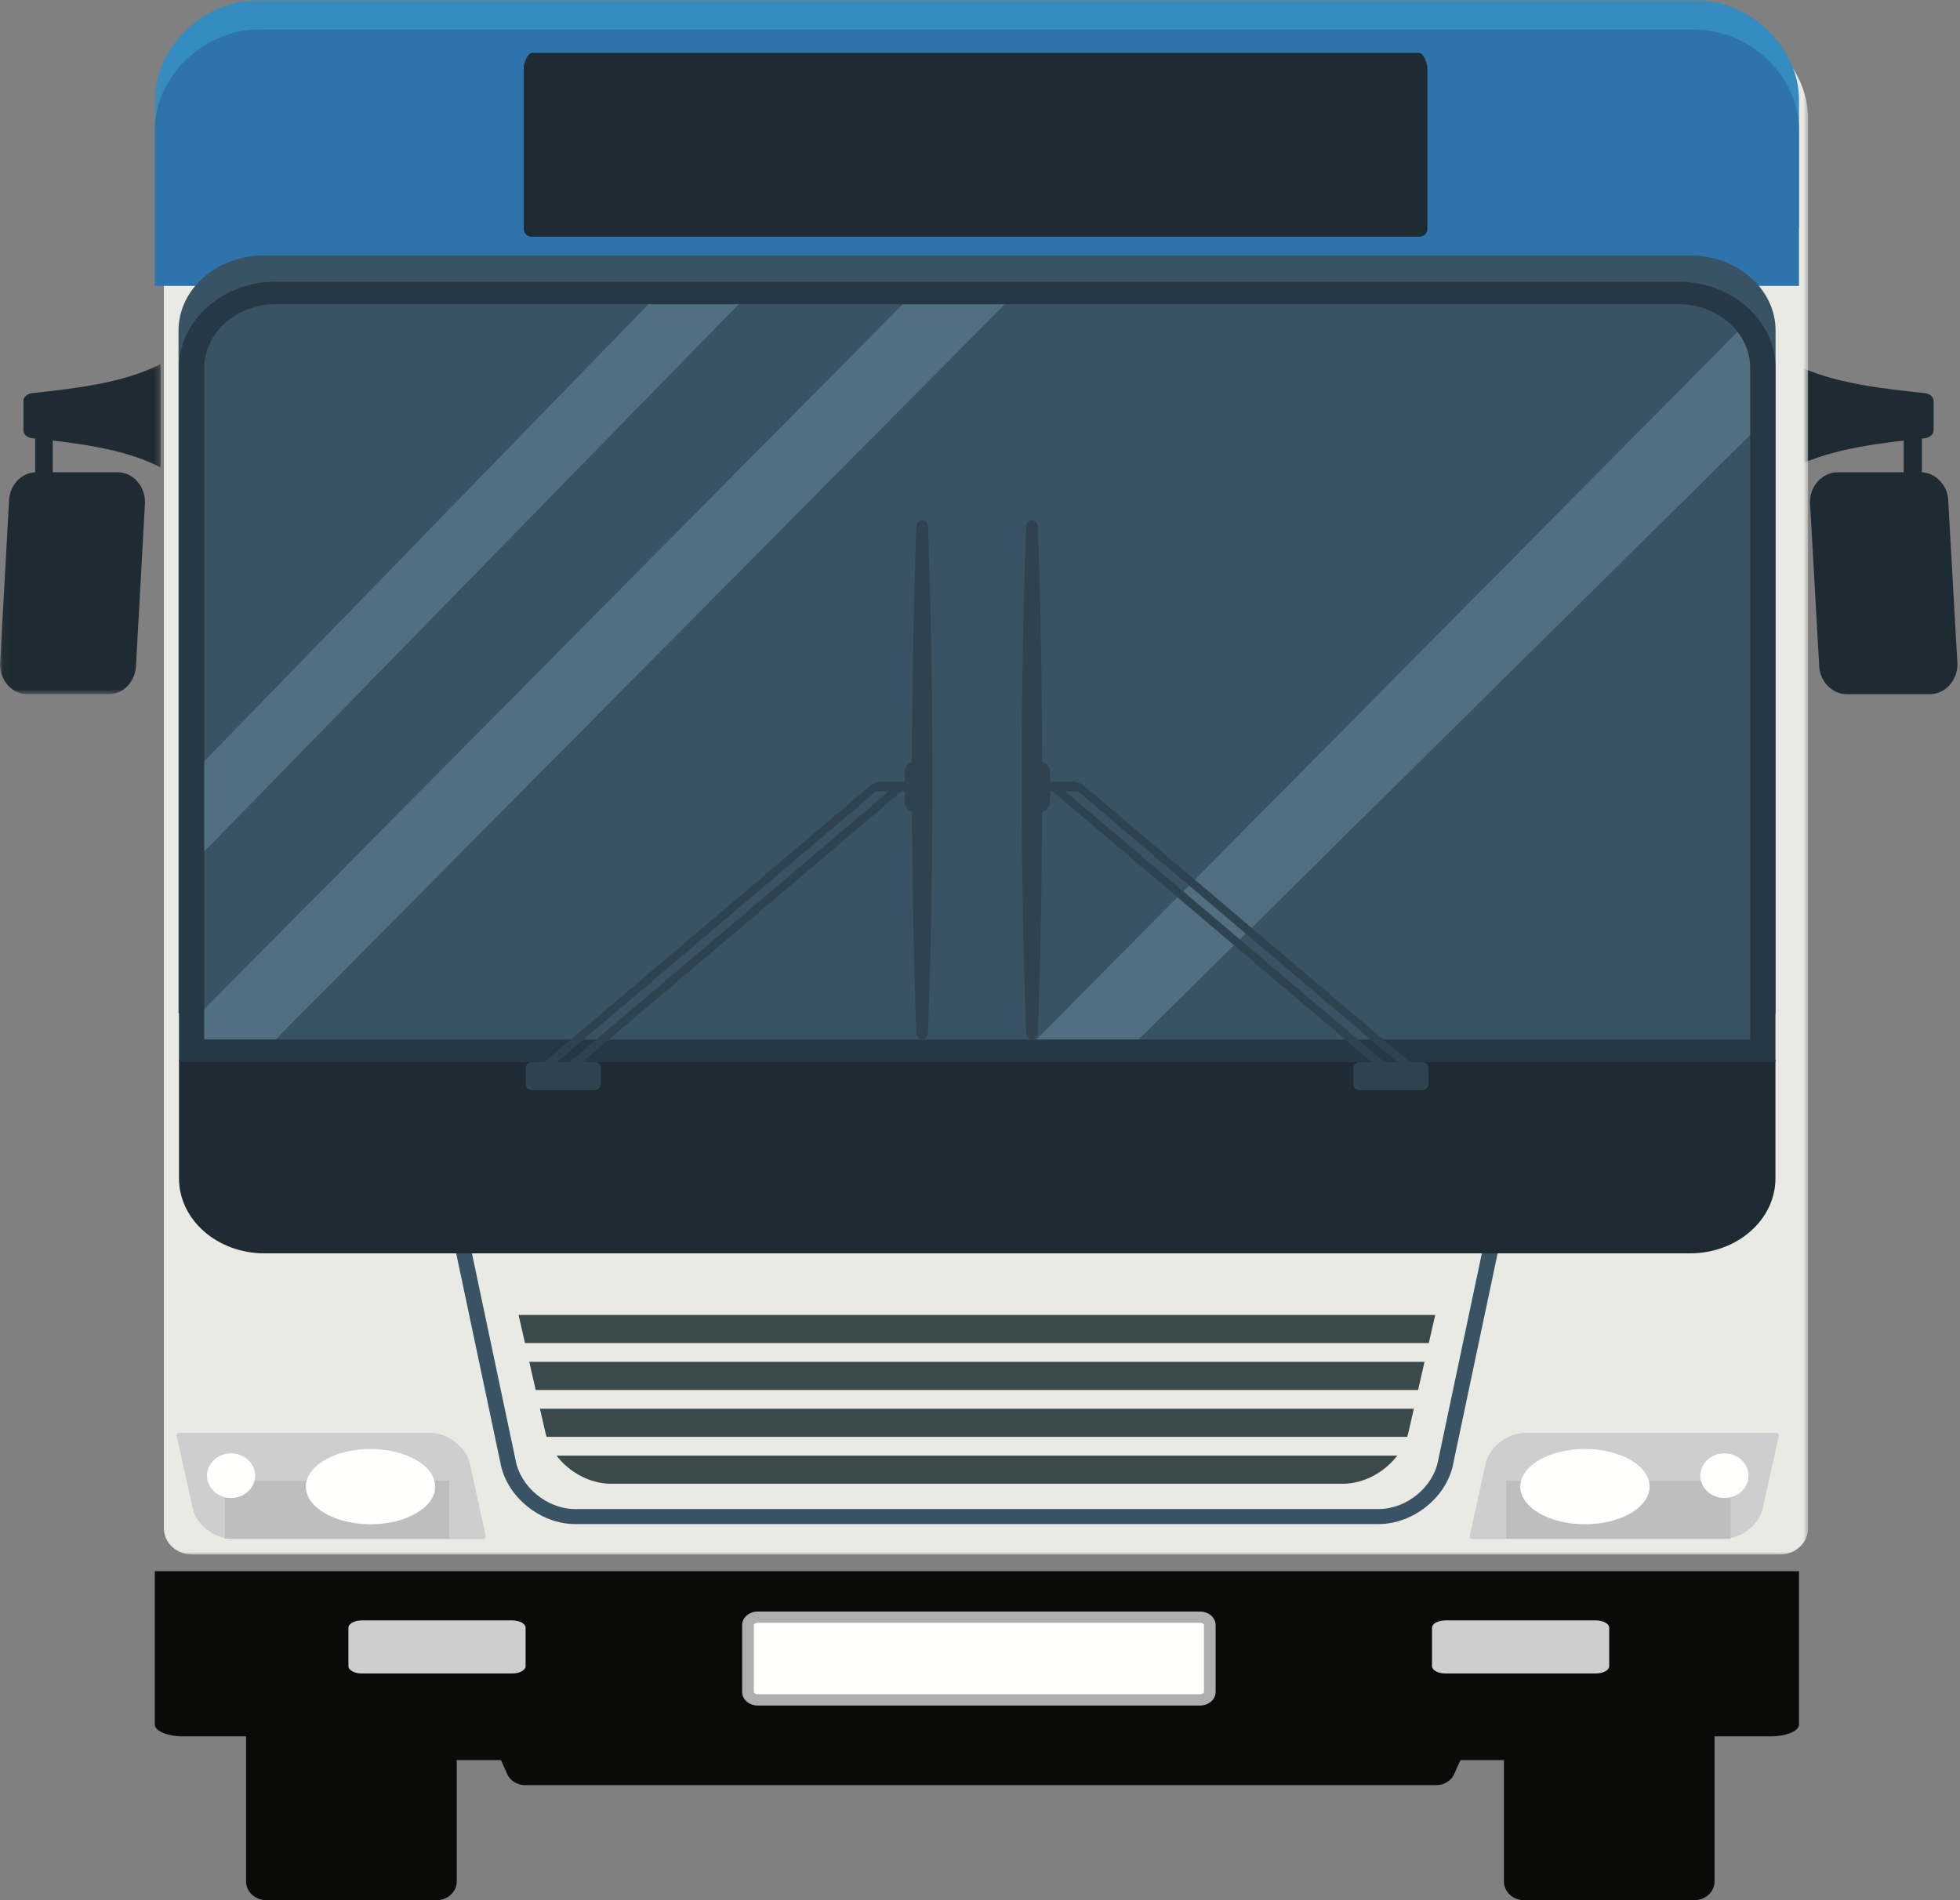 <svg xmlns="http://www.w3.org/2000/svg" xmlns:xlink="http://www.w3.org/1999/xlink" viewBox="0 0 363 352"><rect x="0" y="0" width="363" height="352" fill="#808080" stroke="none"/><defs><path id="a" d="M.04.21h29.719v61.189H.04z"/><path id="c" d="M.237.026h306.197v287.947H.237z"/></defs><g fill="none" fill-rule="evenodd"><path fill="#1F2B33" d="M332.27 67.41c7.058 3.67 17.054 4.644 24.173 5.407.92.098 1.666.726 1.666 1.405v5.564c0 .677-.746 1.305-1.666 1.404-7.12.765-17.115 1.739-24.174 5.407V67.41"/><path fill="#1F2B33" d="M352.571 90.246h3.371V76.734h-3.371z"/><path fill="#1F2B33" d="M357.365 128.599h-15.302c-2.85 0-5.158-2.488-5.158-5.557l-1.687-30.003c0-3.071 2.31-5.557 5.162-5.557h15.3c2.852 0 5.16 2.486 5.16 5.557l1.685 30.003c0 3.07-2.31 5.557-5.16 5.557"/><g transform="translate(0 67.2)"><mask id="b" fill="#fff"><use xlink:href="#a"/></mask><path fill="#1F2B33" d="M29.76.21C22.816 3.88 12.985 4.854 5.983 5.617c-.907.098-1.642.726-1.642 1.405v5.564c0 .677.735 1.305 1.642 1.404 7.002.765 16.833 1.739 23.775 5.407V.21M5.074 61.399h15.054c2.8 0 5.073-2.488 5.073-5.557l1.658-30.003c0-3.071-2.272-5.557-5.076-5.557H6.731c-2.8 0-5.073 2.486-5.073 5.557L0 55.842c0 3.07 2.272 5.557 5.074 5.557" mask="url(#b)"/></g><path fill="#1F2B33" d="M6.51 90.246h3.253V76.734H6.51z"/><g transform="translate(28.432)"><mask id="d" fill="#fff"><use xlink:href="#c"/></mask><path fill="#EAEAE5" d="M1.92 283.116V21.902c0-9.446 8.696-18.494 19.42-18.494h265.673c10.727 0 19.421 9.048 19.421 18.494v261.214c0 2.682-2.345 4.857-5.239 4.857H7.16c-2.894 0-5.238-2.175-5.238-4.857" mask="url(#d)"/><path fill="#358CC0" d="M304.75 18.468C304.75 9.036 296.056 0 285.33 0H19.655C8.932 0 .236 9.036.236 18.468v23.78H304.75v-23.78" mask="url(#d)"/></g><path fill="#2F73AD" d="M333.182 52.959v-29c0-9.446-8.694-18.494-19.421-18.494H48.088c-10.725 0-19.42 9.048-19.42 18.494v29h304.514"/><path fill="#0A0B09" d="M82.636 326.052h198.721v-6.486H82.636z"/><path fill="#0A0B09" d="M266.183 330.685H97.076c-1.218 0-2.592-.857-3.07-1.916l-2.071-4.569h179.389l-2.071 4.57c-.478 1.058-1.853 1.915-3.07 1.915M80.837 352h-31.51c-2.072 0-3.752-1.556-3.752-3.475v-38.223h39.014v38.223c0 1.92-1.678 3.475-3.752 3.475m232.956 0h-31.51c-2.073 0-3.753-1.556-3.753-3.475v-38.223h39.015v38.223c0 1.92-1.68 3.475-3.752 3.475"/><path fill="#0A0B09" d="M28.668 291.059v28.39c0 1.215 2.345 2.202 5.238 2.202h294.037c2.893 0 5.239-.987 5.239-2.203v-28.39H28.668"/><path fill="#FFFFFE" d="M222.237 314.9h-81.889c-1.004 0-1.819-.654-1.819-1.46v-12.408c0-.806.815-1.46 1.82-1.46h81.888c1.006 0 1.82.654 1.82 1.46v12.407c0 .807-.814 1.46-1.82 1.46"/><path fill="#ADAEAD" d="M140.348 300.615c-.449 0-.736.248-.736.417v12.407c0 .171.287.418.736.418h81.889c.449 0 .736-.247.736-.418v-12.407c0-.17-.287-.417-.736-.417h-81.889zm81.889 15.327h-81.889c-1.6 0-2.902-1.123-2.902-2.503v-12.407c0-1.379 1.301-2.503 2.902-2.503h81.889c1.6 0 2.902 1.124 2.902 2.503v12.407c0 1.38-1.302 2.503-2.902 2.503z"/><path fill="#3A5364" d="M274.97 229.684l-8.599 40.744c-.878 5.029-5.85 9.12-11.081 9.12H106.563c-5.232 0-10.21-4.108-11.092-9.166l-8.59-40.698H83.96l8.697 41.21c1.102 6.304 7.34 11.434 13.907 11.434H255.29c6.567 0 12.802-5.115 13.895-11.388l8.62-40.84.085-.416h-2.92"/><path fill="#3A494C" d="M265.809 243.583H96.041l1.189 5.213h167.392l1.187-5.213m-166.597 13.9h163.427l1.19-5.212H98.023l1.189 5.212m1.795 7.875c.064.274.144.543.228.812h159.379c.085-.269.166-.538.229-.812l1.005-4.4H100.004l1.003 4.4m12.154 9.498H248.69c3.892 0 7.74-2.121 10.092-5.212H103.069c2.351 3.09 6.199 5.212 10.092 5.212"/><path fill="#3A5364" d="M33.064 187.7V61.224c0-7.677 7.09-13.9 15.839-13.9h264.102c8.747 0 15.839 6.223 15.839 13.9V187.7H33.064"/><path fill="#1F2B33" d="M262.838 43.85H98.514c-.837 0-1.515-.622-1.515-1.39V12.578c0-.767.678-2.78 1.515-2.78h164.324c.833 0 1.512 2.013 1.512 2.78V42.46c0 .768-.68 1.39-1.512 1.39"/><path fill="#3A5364" d="M35.36 194.65V68.173c0-7.676 6.979-13.9 15.582-13.9h259.832c8.605 0 15.583 6.224 15.583 13.9V194.65H35.36"/><path fill="#1F2B33" d="M33.15 196.326v21.952c0 7.677 7.087 13.899 15.83 13.899h264.01c8.744 0 15.832-6.222 15.832-13.899v-21.952H33.149"/><path fill="#526E81" d="M122.798 53.579l-87.696 90.257v16.682l104.42-106.939h-16.724m47.155 0L35.102 189.691v4.264h14.573L188.841 53.579h-18.888m156.144 13.899c0-2.85-.965-5.5-2.616-7.705l-132.9 134.182h18.889L326.097 78.641V67.478"/><path fill="#263845" d="M37.824 192.564h286.322V68.174c0-6.515-5.943-11.815-13.247-11.815H51.07c-7.303 0-13.245 5.3-13.245 11.814v124.391zm290.998 4.17H33.149V68.175c0-8.814 8.04-15.985 17.92-15.985h259.83c9.882 0 17.923 7.171 17.923 15.984v128.562z"/><path fill="#CDCECD" d="M272.185 284.614l2.835-12.858c.484-3.51 3.964-6.354 7.77-6.354h46.134c.291 0 .53.222.53.493l-2.837 12.86c-.483 3.508-3.962 6.353-7.768 6.353h-46.133c-.293 0-.53-.22-.53-.494"/><path fill="#BDBEBD" d="M278.966 285.041h41.555v-10.725h-41.555z"/><path fill="#FFFFFE" d="M305.514 275.39c0-3.85-5.36-6.97-11.975-6.97-6.612 0-11.975 3.12-11.975 6.97 0 3.849 5.363 6.97 11.975 6.97 6.616 0 11.975-3.121 11.975-6.97m18.307-2.029c0-2.285-1.994-4.138-4.453-4.138-2.462 0-4.458 1.853-4.458 4.138 0 2.286 1.996 4.137 4.458 4.137 2.459 0 4.453-1.851 4.453-4.137"/><path fill="#CDCECD" d="M89.979 284.614l-2.834-12.86c-.485-3.509-3.965-6.352-7.771-6.352H33.243c-.293 0-.533.22-.533.492l2.836 12.862c.483 3.507 3.965 6.352 7.77 6.352h46.132c.294 0 .531-.22.531-.494"/><path fill="#BDBEBD" d="M41.644 285.039h41.554v-10.723H41.644z"/><path fill="#FFFFFE" d="M56.648 275.39c0-3.851 5.363-6.97 11.976-6.97 6.612 0 11.974 3.119 11.974 6.97 0 3.849-5.362 6.97-11.974 6.97-6.613 0-11.976-3.121-11.976-6.97m-18.305-2.029c0-2.286 1.996-4.14 4.454-4.14 2.46 0 4.456 1.854 4.456 4.14 0 2.285-1.996 4.138-4.456 4.138-2.458 0-4.454-1.853-4.454-4.138"/><path fill="#CDCECD" d="M94.86 310.004H67.01c-1.37 0-2.483-.61-2.483-1.365v-7.104c0-.754 1.113-1.365 2.483-1.365h27.85c1.371 0 2.485.61 2.485 1.365v7.104c0 .754-1.114 1.365-2.486 1.365m200.684 0H267.7c-1.374 0-2.487-.61-2.487-1.365v-7.104c0-.754 1.113-1.365 2.487-1.365h27.844c1.375 0 2.489.61 2.489 1.365v7.104c0 .754-1.114 1.365-2.489 1.365"/><path fill="#2E434F" d="M170.9 192.503h-.216c-.522 0-.963-.524-.986-1.172a1357.963 1357.963 0 0 1 0-93.752c.023-.647.464-1.171.985-1.171h.217c.52 0 .96.524.983 1.17 1.08 31.207 1.08 62.549 0 93.754-.023.648-.463 1.171-.983 1.171"/><path fill="#2E434F" d="M163.22 144.786c-.64 0-1.511.298-1.942.664L99.309 198l1.282.91 61.657-52.306h2.356l-62.731 53.215 1.281.91 63.804-54.125h4.085v-1.813l-7.823-.004"/><path fill="#2E434F" d="M110.105 201.955H98.52c-.64 0-1.157-.499-1.157-1.115v-2.971c0-.615.517-1.113 1.157-1.113h11.585c.638 0 1.159.498 1.159 1.113v2.971c0 .616-.52 1.115-1.159 1.115m80.91-9.452h.217c.52 0 .962-.524.983-1.172a1354.645 1354.645 0 0 0 0-93.752c-.02-.647-.462-1.171-.982-1.171h-.218c-.52 0-.962.524-.984 1.17a1357.167 1357.167 0 0 0 0 93.754c.022.648.464 1.171.984 1.171"/><path fill="#2E434F" d="M198.697 144.786c.639 0 1.508.298 1.939.664L262.605 198l-1.28.91-61.658-52.306h-2.358l62.733 53.215-1.283.91-63.804-54.125h-4.084v-1.813l7.826-.004"/><path fill="#2E434F" d="M251.809 201.955h11.584c.64 0 1.158-.499 1.158-1.115v-2.971c0-.615-.518-1.113-1.158-1.113h-11.584c-.638 0-1.157.498-1.157 1.113v2.971c0 .616.519 1.115 1.157 1.115m-80.66-53.581c0 1.151-.81 2.084-1.808 2.084-.996 0-1.805-.933-1.805-2.084v-5.212c0-1.152.809-2.086 1.805-2.086.998 0 1.807.934 1.807 2.086v5.212m23.336 0c0 1.151-.809 2.084-1.806 2.084-.998 0-1.806-.933-1.806-2.084v-5.212c0-1.152.808-2.086 1.806-2.086.997 0 1.806.934 1.806 2.086v5.212"/></g></svg>